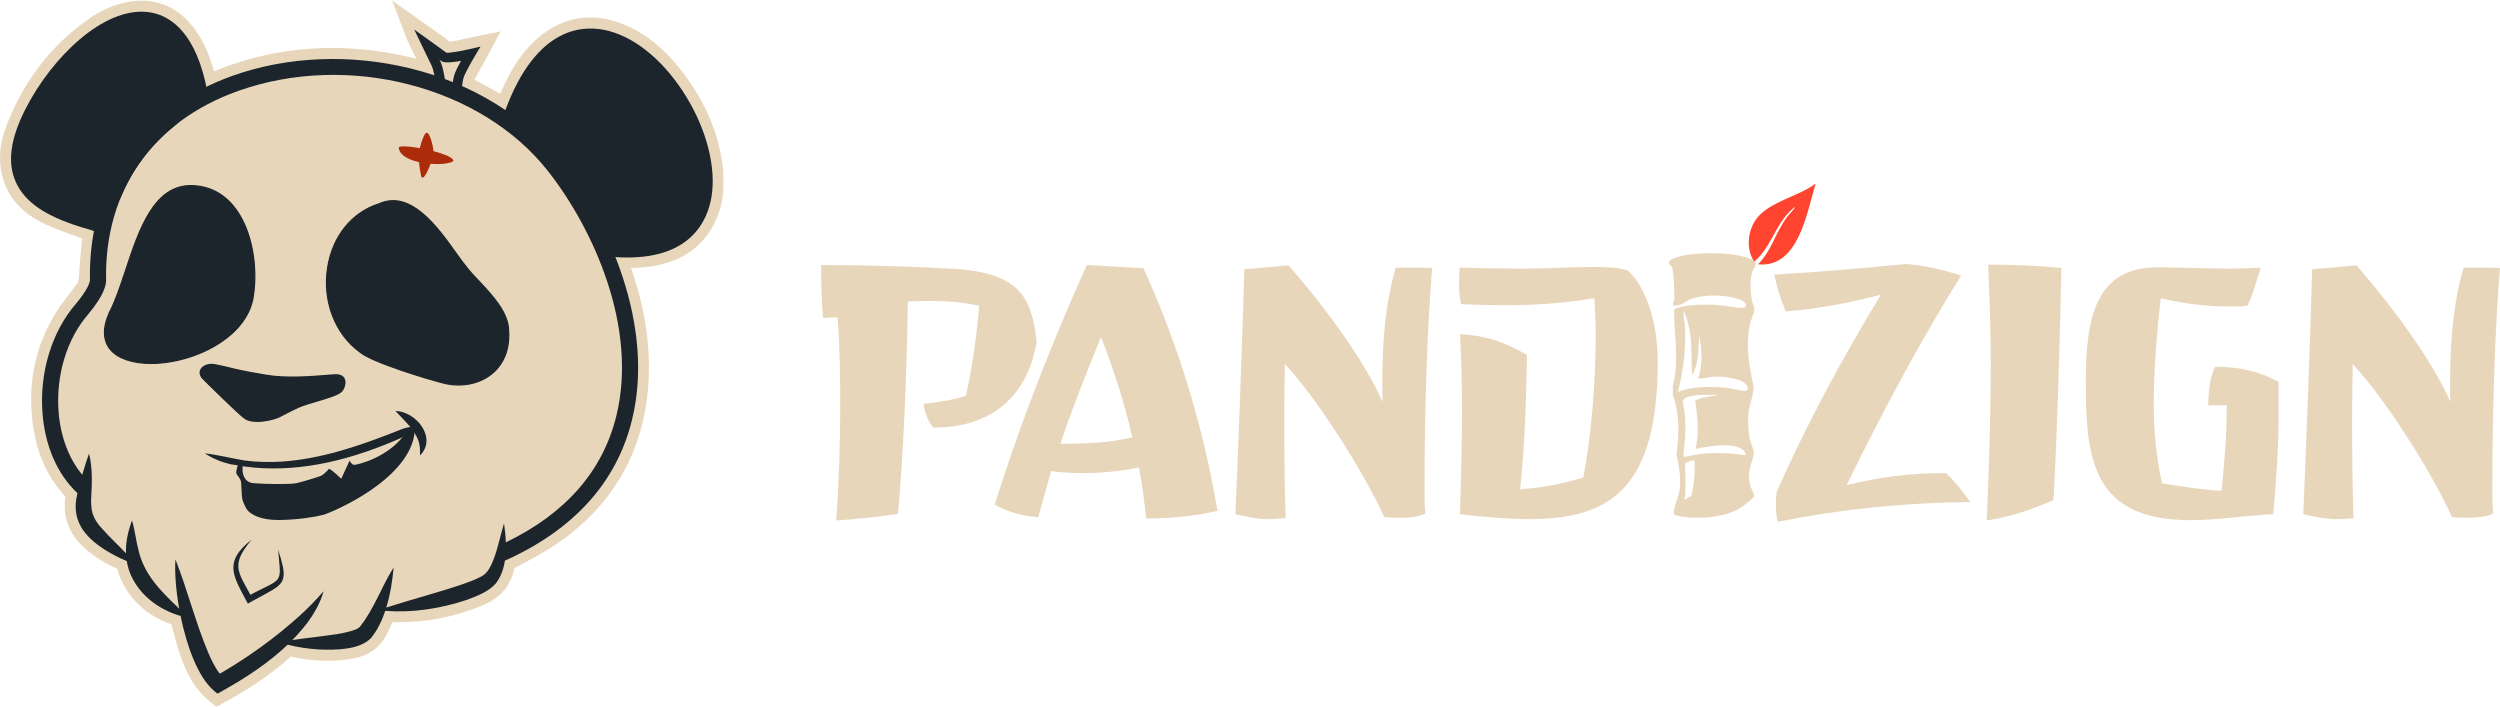<svg xmlns="http://www.w3.org/2000/svg" width="1361" height="385" viewBox="0 0 1361 385" fill="none"><mask id="path-1-outside-1_6364_1977" maskUnits="userSpaceOnUse" x="-1" y="-0.637" width="395" height="386" fill="black"><rect fill="white" x="-1" y="-0.637" width="395" height="386"></rect><path d="M112.306 47.083C152.916 28.734 194.107 27.969 236.553 40.876C234.345 32.212 229.285 25.099 226.041 16.54C227.988 17.917 229.536 19.012 231.08 20.107C232.645 21.217 234.209 22.323 235.768 23.438C236.904 24.25 238.186 24.916 239.138 25.905C241.959 28.849 245.26 29.027 248.949 28.137C252.827 27.199 256.756 26.487 261.214 25.56C260.592 26.723 260.178 27.508 259.749 28.284C257.562 32.249 255.37 36.214 253.193 40.185C252.9 40.719 252.659 41.285 252.455 41.856C250.911 46.198 251.095 46.376 255.145 48.519C261.827 52.054 268.42 55.752 275.065 59.388C277.341 54.527 279.539 49.435 282.077 44.517C285.823 37.262 290.506 30.636 296.738 25.277C309.155 14.602 323.037 12.784 337.945 19.127C350.498 24.47 360.011 33.632 368.001 44.438C377.833 57.743 384.661 72.41 387.183 88.889C388.832 99.643 388.246 110.197 382.966 119.956C376.483 131.941 365.641 137.493 352.654 139.238C346.982 139.997 341.21 139.966 335.187 140.311C335.428 140.977 335.726 141.825 336.04 142.669C343.439 162.542 347.939 182.945 347.212 204.29C345.966 240.899 330.358 269.819 300.359 290.714C293.034 295.816 284.897 299.765 277.064 304.124C275.583 304.946 274.662 305.732 274.332 307.523C272.909 315.218 268.498 320.582 261.293 323.662C246.584 329.953 231.253 333.017 215.257 332.719C213.436 332.687 211.61 332.719 209.914 332.719C208.392 335.945 206.916 339.088 205.414 342.226C202.594 348.119 197.785 351.356 191.485 352.524C180.779 354.514 170.131 353.907 159.572 351.565C157.358 351.073 155.924 351.502 154.276 353.022C143.497 362.943 131.174 370.622 118.396 377.594C110.835 371.737 106.963 363.65 103.955 355.127C101.935 349.392 100.428 343.467 98.895 337.574C98.466 335.93 97.796 335.16 96.189 334.599C85.415 330.833 76.803 324.4 71.722 313.898C70.743 311.876 69.979 309.692 69.529 307.497C69.2 305.894 68.457 305.14 67.06 304.527C60.645 301.704 54.648 298.189 49.478 293.385C42.76 287.142 40.033 279.572 41.734 270.453C41.907 269.515 41.718 268.111 41.117 267.493C31.515 257.63 26.209 245.666 24.137 232.251C20.683 209.874 24.718 189.026 37.642 170.2C40.499 166.041 43.764 162.165 46.71 158.058C48.421 155.675 48.923 152.951 49.065 149.944C49.41 142.553 50.174 135.173 50.928 127.808C51.09 126.189 50.776 125.587 49.201 125.016C41.603 122.266 33.854 119.794 26.57 116.347C16.759 111.701 9.339 104.514 6.822 93.383C5.064 85.62 6.273 78.035 9.051 70.781C17.816 47.874 31.881 28.965 52.157 14.947C57.861 11.003 64.129 8.132 71.021 6.922C84.882 4.487 95.127 10.128 102.599 21.5C107.199 28.504 109.831 36.355 111.704 44.475C111.898 45.318 112.096 46.156 112.316 47.083H112.306ZM275.557 295.187C277.707 294.087 279.492 293.213 281.239 292.28C297.544 283.553 311.724 272.328 322.095 256.808C337.877 233.184 341.132 207.045 336.93 179.577C333.497 157.147 325.298 136.399 314.152 116.745C301.866 95.085 286.42 76.291 264.621 63.599C223.336 39.561 179.654 34.344 133.921 48.12C113.766 54.191 96.153 64.736 82.229 80.812C65.364 100.271 57.944 123.251 57.887 148.729C57.871 154.413 56.5 159.384 53.355 163.956C51.728 166.324 49.996 168.629 48.222 170.886C30.756 193.117 27.491 217.658 36.433 244.11C38.16 249.212 40.902 253.843 44.711 258.211C45.931 254.581 47.029 251.323 48.123 248.06C48.526 248.107 48.934 248.159 49.337 248.207C49.531 254.178 50.478 260.244 49.761 266.105C48.463 276.676 51.54 285.104 59.431 292.065C62.439 294.716 65.134 297.723 67.97 300.556C69.064 294.889 70.089 289.572 71.115 284.25C71.46 284.255 71.806 284.266 72.151 284.271C74.406 292.972 74.909 302.18 79.466 310.21C83.998 318.193 90.345 324.573 96.974 330.78C96.31 322.352 95.661 314.102 95.012 305.852C95.305 305.81 95.593 305.768 95.886 305.726C96.268 306.664 96.697 307.591 97.027 308.55C99.47 315.726 101.736 322.965 104.363 330.073C108.345 340.848 112.536 351.55 116.748 362.241C117.392 363.864 118.632 365.258 119.971 367.337C130.018 360.313 140.033 353.928 149.331 346.626C158.598 339.35 167.138 331.152 175.568 323.74C172.868 332.839 166.562 340.544 159.388 348.428C167.85 347.302 175.578 346.039 183.354 345.311C191.658 344.531 197.728 341.094 201.375 333.263C204.718 326.082 208.658 319.173 212.353 312.159C212.75 311.399 213.279 310.708 213.744 309.99C213.98 310.09 214.215 310.195 214.446 310.294C213.237 316.994 212.023 323.693 210.757 330.681C224.822 326.359 238.536 321.755 252.471 317.989C263.255 315.076 268.823 308.251 270.879 297.702C271.643 293.789 272.962 289.986 274.029 286.136C274.202 286.157 274.374 286.173 274.547 286.193C274.861 289.033 275.175 291.872 275.536 295.187H275.557ZM240.09 33.668C240.577 35.643 241.352 37.639 241.509 39.687C241.754 42.83 243.497 43.998 246.092 44.234C247.536 40.598 248.949 37.042 250.289 33.668H240.09Z"></path></mask><path d="M112.306 47.083C152.916 28.734 194.107 27.969 236.553 40.876C234.345 32.212 229.285 25.099 226.041 16.54C227.988 17.917 229.536 19.012 231.08 20.107C232.645 21.217 234.209 22.323 235.768 23.438C236.904 24.25 238.186 24.916 239.138 25.905C241.959 28.849 245.26 29.027 248.949 28.137C252.827 27.199 256.756 26.487 261.214 25.56C260.592 26.723 260.178 27.508 259.749 28.284C257.562 32.249 255.37 36.214 253.193 40.185C252.9 40.719 252.659 41.285 252.455 41.856C250.911 46.198 251.095 46.376 255.145 48.519C261.827 52.054 268.42 55.752 275.065 59.388C277.341 54.527 279.539 49.435 282.077 44.517C285.823 37.262 290.506 30.636 296.738 25.277C309.155 14.602 323.037 12.784 337.945 19.127C350.498 24.47 360.011 33.632 368.001 44.438C377.833 57.743 384.661 72.41 387.183 88.889C388.832 99.643 388.246 110.197 382.966 119.956C376.483 131.941 365.641 137.493 352.654 139.238C346.982 139.997 341.21 139.966 335.187 140.311C335.428 140.977 335.726 141.825 336.04 142.669C343.439 162.542 347.939 182.945 347.212 204.29C345.966 240.899 330.358 269.819 300.359 290.714C293.034 295.816 284.897 299.765 277.064 304.124C275.583 304.946 274.662 305.732 274.332 307.523C272.909 315.218 268.498 320.582 261.293 323.662C246.584 329.953 231.253 333.017 215.257 332.719C213.436 332.687 211.61 332.719 209.914 332.719C208.392 335.945 206.916 339.088 205.414 342.226C202.594 348.119 197.785 351.356 191.485 352.524C180.779 354.514 170.131 353.907 159.572 351.565C157.358 351.073 155.924 351.502 154.276 353.022C143.497 362.943 131.174 370.622 118.396 377.594C110.835 371.737 106.963 363.65 103.955 355.127C101.935 349.392 100.428 343.467 98.895 337.574C98.466 335.93 97.796 335.16 96.189 334.599C85.415 330.833 76.803 324.4 71.722 313.898C70.743 311.876 69.979 309.692 69.529 307.497C69.2 305.894 68.457 305.14 67.06 304.527C60.645 301.704 54.648 298.189 49.478 293.385C42.76 287.142 40.033 279.572 41.734 270.453C41.907 269.515 41.718 268.111 41.117 267.493C31.515 257.63 26.209 245.666 24.137 232.251C20.683 209.874 24.718 189.026 37.642 170.2C40.499 166.041 43.764 162.165 46.71 158.058C48.421 155.675 48.923 152.951 49.065 149.944C49.41 142.553 50.174 135.173 50.928 127.808C51.09 126.189 50.776 125.587 49.201 125.016C41.603 122.266 33.854 119.794 26.57 116.347C16.759 111.701 9.339 104.514 6.822 93.383C5.064 85.62 6.273 78.035 9.051 70.781C17.816 47.874 31.881 28.965 52.157 14.947C57.861 11.003 64.129 8.132 71.021 6.922C84.882 4.487 95.127 10.128 102.599 21.5C107.199 28.504 109.831 36.355 111.704 44.475C111.898 45.318 112.096 46.156 112.316 47.083H112.306ZM275.557 295.187C277.707 294.087 279.492 293.213 281.239 292.28C297.544 283.553 311.724 272.328 322.095 256.808C337.877 233.184 341.132 207.045 336.93 179.577C333.497 157.147 325.298 136.399 314.152 116.745C301.866 95.085 286.42 76.291 264.621 63.599C223.336 39.561 179.654 34.344 133.921 48.12C113.766 54.191 96.153 64.736 82.229 80.812C65.364 100.271 57.944 123.251 57.887 148.729C57.871 154.413 56.5 159.384 53.355 163.956C51.728 166.324 49.996 168.629 48.222 170.886C30.756 193.117 27.491 217.658 36.433 244.11C38.16 249.212 40.902 253.843 44.711 258.211C45.931 254.581 47.029 251.323 48.123 248.06C48.526 248.107 48.934 248.159 49.337 248.207C49.531 254.178 50.478 260.244 49.761 266.105C48.463 276.676 51.54 285.104 59.431 292.065C62.439 294.716 65.134 297.723 67.97 300.556C69.064 294.889 70.089 289.572 71.115 284.25C71.46 284.255 71.806 284.266 72.151 284.271C74.406 292.972 74.909 302.18 79.466 310.21C83.998 318.193 90.345 324.573 96.974 330.78C96.31 322.352 95.661 314.102 95.012 305.852C95.305 305.81 95.593 305.768 95.886 305.726C96.268 306.664 96.697 307.591 97.027 308.55C99.47 315.726 101.736 322.965 104.363 330.073C108.345 340.848 112.536 351.55 116.748 362.241C117.392 363.864 118.632 365.258 119.971 367.337C130.018 360.313 140.033 353.928 149.331 346.626C158.598 339.35 167.138 331.152 175.568 323.74C172.868 332.839 166.562 340.544 159.388 348.428C167.85 347.302 175.578 346.039 183.354 345.311C191.658 344.531 197.728 341.094 201.375 333.263C204.718 326.082 208.658 319.173 212.353 312.159C212.75 311.399 213.279 310.708 213.744 309.99C213.98 310.09 214.215 310.195 214.446 310.294C213.237 316.994 212.023 323.693 210.757 330.681C224.822 326.359 238.536 321.755 252.471 317.989C263.255 315.076 268.823 308.251 270.879 297.702C271.643 293.789 272.962 289.986 274.029 286.136C274.202 286.157 274.374 286.173 274.547 286.193C274.861 289.033 275.175 291.872 275.536 295.187H275.557ZM240.09 33.668C240.577 35.643 241.352 37.639 241.509 39.687C241.754 42.83 243.497 43.998 246.092 44.234C247.536 40.598 248.949 37.042 250.289 33.668H240.09Z" fill="#E8D6BB"></path><path d="M112.306 47.083C152.916 28.734 194.107 27.969 236.553 40.876C234.345 32.212 229.285 25.099 226.041 16.54C227.988 17.917 229.536 19.012 231.08 20.107C232.645 21.217 234.209 22.323 235.768 23.438C236.904 24.25 238.186 24.916 239.138 25.905C241.959 28.849 245.26 29.027 248.949 28.137C252.827 27.199 256.756 26.487 261.214 25.56C260.592 26.723 260.178 27.508 259.749 28.284C257.562 32.249 255.37 36.214 253.193 40.185C252.9 40.719 252.659 41.285 252.455 41.856C250.911 46.198 251.095 46.376 255.145 48.519C261.827 52.054 268.42 55.752 275.065 59.388C277.341 54.527 279.539 49.435 282.077 44.517C285.823 37.262 290.506 30.636 296.738 25.277C309.155 14.602 323.037 12.784 337.945 19.127C350.498 24.47 360.011 33.632 368.001 44.438C377.833 57.743 384.661 72.41 387.183 88.889C388.832 99.643 388.246 110.197 382.966 119.956C376.483 131.941 365.641 137.493 352.654 139.238C346.982 139.997 341.21 139.966 335.187 140.311C335.428 140.977 335.726 141.825 336.04 142.669C343.439 162.542 347.939 182.945 347.212 204.29C345.966 240.899 330.358 269.819 300.359 290.714C293.034 295.816 284.897 299.765 277.064 304.124C275.583 304.946 274.662 305.732 274.332 307.523C272.909 315.218 268.498 320.582 261.293 323.662C246.584 329.953 231.253 333.017 215.257 332.719C213.436 332.687 211.61 332.719 209.914 332.719C208.392 335.945 206.916 339.088 205.414 342.226C202.594 348.119 197.785 351.356 191.485 352.524C180.779 354.514 170.131 353.907 159.572 351.565C157.358 351.073 155.924 351.502 154.276 353.022C143.497 362.943 131.174 370.622 118.396 377.594C110.835 371.737 106.963 363.65 103.955 355.127C101.935 349.392 100.428 343.467 98.895 337.574C98.466 335.93 97.796 335.16 96.189 334.599C85.415 330.833 76.803 324.4 71.722 313.898C70.743 311.876 69.979 309.692 69.529 307.497C69.2 305.894 68.457 305.14 67.06 304.527C60.645 301.704 54.648 298.189 49.478 293.385C42.76 287.142 40.033 279.572 41.734 270.453C41.907 269.515 41.718 268.111 41.117 267.493C31.515 257.63 26.209 245.666 24.137 232.251C20.683 209.874 24.718 189.026 37.642 170.2C40.499 166.041 43.764 162.165 46.71 158.058C48.421 155.675 48.923 152.951 49.065 149.944C49.41 142.553 50.174 135.173 50.928 127.808C51.09 126.189 50.776 125.587 49.201 125.016C41.603 122.266 33.854 119.794 26.57 116.347C16.759 111.701 9.339 104.514 6.822 93.383C5.064 85.62 6.273 78.035 9.051 70.781C17.816 47.874 31.881 28.965 52.157 14.947C57.861 11.003 64.129 8.132 71.021 6.922C84.882 4.487 95.127 10.128 102.599 21.5C107.199 28.504 109.831 36.355 111.704 44.475C111.898 45.318 112.096 46.156 112.316 47.083H112.306ZM275.557 295.187C277.707 294.087 279.492 293.213 281.239 292.28C297.544 283.553 311.724 272.328 322.095 256.808C337.877 233.184 341.132 207.045 336.93 179.577C333.497 157.147 325.298 136.399 314.152 116.745C301.866 95.085 286.42 76.291 264.621 63.599C223.336 39.561 179.654 34.344 133.921 48.12C113.766 54.191 96.153 64.736 82.229 80.812C65.364 100.271 57.944 123.251 57.887 148.729C57.871 154.413 56.5 159.384 53.355 163.956C51.728 166.324 49.996 168.629 48.222 170.886C30.756 193.117 27.491 217.658 36.433 244.11C38.16 249.212 40.902 253.843 44.711 258.211C45.931 254.581 47.029 251.323 48.123 248.06C48.526 248.107 48.934 248.159 49.337 248.207C49.531 254.178 50.478 260.244 49.761 266.105C48.463 276.676 51.54 285.104 59.431 292.065C62.439 294.716 65.134 297.723 67.97 300.556C69.064 294.889 70.089 289.572 71.115 284.25C71.46 284.255 71.806 284.266 72.151 284.271C74.406 292.972 74.909 302.18 79.466 310.21C83.998 318.193 90.345 324.573 96.974 330.78C96.31 322.352 95.661 314.102 95.012 305.852C95.305 305.81 95.593 305.768 95.886 305.726C96.268 306.664 96.697 307.591 97.027 308.55C99.47 315.726 101.736 322.965 104.363 330.073C108.345 340.848 112.536 351.55 116.748 362.241C117.392 363.864 118.632 365.258 119.971 367.337C130.018 360.313 140.033 353.928 149.331 346.626C158.598 339.35 167.138 331.152 175.568 323.74C172.868 332.839 166.562 340.544 159.388 348.428C167.85 347.302 175.578 346.039 183.354 345.311C191.658 344.531 197.728 341.094 201.375 333.263C204.718 326.082 208.658 319.173 212.353 312.159C212.75 311.399 213.279 310.708 213.744 309.99C213.98 310.09 214.215 310.195 214.446 310.294C213.237 316.994 212.023 323.693 210.757 330.681C224.822 326.359 238.536 321.755 252.471 317.989C263.255 315.076 268.823 308.251 270.879 297.702C271.643 293.789 272.962 289.986 274.029 286.136C274.202 286.157 274.374 286.173 274.547 286.193C274.861 289.033 275.175 291.872 275.536 295.187H275.557ZM240.09 33.668C240.577 35.643 241.352 37.639 241.509 39.687C241.754 42.83 243.497 43.998 246.092 44.234C247.536 40.598 248.949 37.042 250.289 33.668H240.09Z" stroke="#E8D6BB" stroke-width="12" mask="url(#path-1-outside-1_6364_1977)"></path><path d="M54.824 122.364L49.794 120.711C15.792 111.223 -0.11 96.162 17.885 61.114C39.169 19.507 92.001 -19.682 107.427 45.287L108.58 51.468" fill="#1C252C"></path><path d="M53.454 126.542L48.52 124.925C25.96 118.611 13.612 110.566 8.485 98.837C3.876 88.294 5.67 75.299 13.981 59.111C28.124 31.458 56.286 3.656 80.595 6.575C91 7.832 104.852 15.385 111.712 44.278L111.756 44.489L112.908 50.67L104.263 52.279L103.128 46.203C99.979 32.997 93.33 16.968 79.54 15.306C60.173 12.967 34.492 38.308 21.8 63.121C14.773 76.811 13.049 87.344 16.541 95.311C20.463 104.288 31.413 111.014 50.982 116.475L51.167 116.528L56.198 118.181L53.454 126.534V126.542Z" fill="#1C252C"></path><path d="M278.025 64.824L279.098 61.852C326.75 -67.278 452.211 143.818 335 135.544L330.136 134.717" fill="#1C252C"></path><path d="M341.64 140.189C339.432 140.189 337.119 140.11 334.692 139.934L334.27 139.882L329.406 139.055L330.875 130.385L335.527 131.177C360.69 132.891 375.606 124.125 378.658 105.801C383.575 76.266 356.802 32.672 329.265 25.374C305.167 18.991 290.928 42.52 283.223 63.376L282.159 66.313L273.883 63.324L274.956 60.352C292.062 13.996 317.735 13.214 331.508 16.863C346.864 20.934 362.238 34.026 373.689 52.799C384.85 71.096 389.951 91.443 387.321 107.234C385.219 119.869 376.415 140.181 341.631 140.181L341.64 140.189Z" fill="#1C252C"></path><path d="M239.6 43.641C239.6 43.641 238.694 37.257 237.454 34.787C236.214 32.316 232.344 24.227 232.344 24.227C232.344 24.227 240.092 29.757 241.746 31.041C243.399 32.325 256.178 29.335 256.178 29.335C256.178 29.335 250.488 38.875 249.749 41.935C249.01 44.995 248.843 47.466 248.843 47.466" fill="#E8D6BB"></path><path d="M251.465 47.65L246.197 47.298C246.197 47.184 246.381 44.563 247.173 41.319C247.613 39.49 249.345 36.079 250.964 33.133C242.204 34.742 240.788 33.643 240.128 33.133C239.926 32.975 239.627 32.746 239.249 32.474C239.468 32.922 239.662 33.309 239.811 33.608C241.201 36.377 242.107 42.576 242.204 43.271L236.979 44.01C236.654 41.706 235.845 37.477 235.089 35.964C233.857 33.502 230.111 25.694 229.952 25.36L225.528 16.119L233.866 22.072C234.165 22.283 240.884 27.084 243.03 28.701C244.737 28.895 250.735 27.884 255.563 26.758L261.606 25.352L258.431 30.68C256.153 34.496 252.749 40.703 252.3 42.55C251.623 45.337 251.465 47.623 251.465 47.641V47.65Z" fill="#1C252C"></path><path d="M129.813 49.443C83.296 65.938 57.034 103.272 57.737 151.869C58.01 154.885 56.656 160.706 48.142 170.923L48.081 170.993C36.462 184.323 30.411 204.115 31.88 223.96C32.892 237.616 37.518 249.802 44.782 258.437C45.899 254.594 47.122 250.787 48.441 246.918C50.016 253.064 50.165 259.439 49.91 265.55C49.435 274.87 48.599 280.216 55.319 287.479C59.514 292.262 64.149 296.527 68.573 301.178C68.397 295.085 69.708 289.026 71.88 283.346C73.533 288.93 74.026 294.487 75.38 299.411C78.3 312.353 87.087 321.331 96.427 330.255C96.796 330.634 97.174 330.994 97.553 331.363C95.741 321.164 95.028 311.421 95.512 304.528C102.126 321.296 106.418 338.837 113.384 355.341C115.02 359.122 117.06 363.501 119.672 366.745C135.028 357.847 149.567 347.392 162.759 335.54C167.438 331.319 171.862 326.853 176.145 321.85C174.421 328.251 170.983 334.107 167.034 339.417C164.58 342.592 161.932 345.581 159.144 348.43C164.052 347.674 168.898 347.129 173.691 346.522C180.156 345.625 187.588 344.974 193.419 342.75C194.597 342.266 195.406 341.791 196.154 340.903C203.753 331.258 207.649 319.493 214.281 308.898C213.7 315.73 212.53 323.476 210.288 330.739C223.981 326.325 237.737 322.79 251.22 318.253C254.817 317.014 258.44 315.686 261.475 314.103C264.509 312.661 266.083 310.314 267.535 307.254C268.951 304.238 269.997 300.993 270.929 297.678L270.797 297.38C270.877 297.344 270.965 297.3 271.044 297.265C272.187 293.159 273.155 288.947 274.395 284.903C274.852 288.138 275.248 291.664 275.38 295.243C307.869 279.583 328.088 256.502 335.485 226.589C347.473 178.115 322.908 124.33 298.238 93.002C261.985 46.972 189.575 28.235 129.813 49.425V49.443Z" fill="#E8D6BB"></path><path d="M305.141 87.582C285.967 63.243 256.768 45.315 222.924 37.12C190.488 29.26 156.381 30.702 126.874 41.165C76.575 59.005 48.167 99.417 48.95 152.041V152.911C48.756 154.01 47.63 157.818 41.421 165.274C28.317 180.327 21.474 202.511 23.11 224.625C24.456 242.773 31.21 258.23 42.178 268.474C42.133 268.685 42.072 268.887 42.028 269.089C38.686 283.052 45.678 291.933 56.927 299.169C60.797 301.605 64.79 303.724 69.011 305.43C69.301 307.1 69.688 308.771 70.172 310.354C74.49 322.953 85.845 331.764 98.308 335.316C101.632 351.635 107.701 368.324 116.126 375.727L118.369 377.635L121.016 376.167C133.681 369.08 146.082 361.017 156.601 350.976C162.274 352.435 168.061 353.236 173.936 353.587C182.3 353.913 195.669 353.948 202.019 347.318C205.405 343.15 207.894 338.007 209.741 332.529C224.771 333.707 239.758 331.324 254.112 326.576C259.547 324.527 265.932 322.232 270.04 317.493C272.704 313.941 274.164 309.694 274.868 305.227C312.37 288.389 335.642 262.662 344.032 228.74C356.776 177.188 331.06 120.493 305.158 87.599L305.141 87.582ZM335.484 226.603C328.087 256.525 307.867 279.597 275.378 295.256C275.246 291.678 274.85 288.152 274.393 284.916C273.162 288.961 272.186 293.173 271.042 297.279C270.963 297.314 270.875 297.358 270.796 297.393L270.928 297.692C269.996 301.007 268.949 304.251 267.533 307.267C266.091 310.336 264.516 312.684 261.473 314.117C258.439 315.7 254.815 317.027 251.218 318.267C237.735 322.804 223.98 326.339 210.286 330.753C212.529 323.481 213.699 315.735 214.279 308.912C207.648 319.507 203.751 331.271 196.152 340.917C195.414 341.814 194.604 342.28 193.417 342.763C187.586 344.988 180.154 345.639 173.69 346.536C168.897 347.142 164.05 347.687 159.143 348.444C161.931 345.603 164.578 342.605 167.032 339.431C170.981 334.12 174.42 328.264 176.144 321.863C171.86 326.866 167.437 331.333 162.758 335.553C149.565 347.406 135.027 357.861 119.671 366.759C117.059 363.514 115.018 359.135 113.382 355.355C106.417 338.842 102.125 321.309 95.511 304.542C95.027 311.426 95.739 321.177 97.551 331.377C97.173 331.016 96.795 330.647 96.425 330.269C87.076 321.353 78.29 312.367 75.379 299.424C74.024 294.491 73.532 288.935 71.878 283.36C69.706 289.04 68.387 295.089 68.571 301.192C64.147 296.54 59.513 292.285 55.317 287.493C48.598 280.23 49.433 274.875 49.908 265.564C50.163 259.444 50.014 253.078 48.44 246.932C47.12 250.801 45.889 254.617 44.781 258.45C37.516 249.816 32.89 237.638 31.878 223.974C30.41 204.138 36.461 184.337 48.079 171.007L48.141 170.936C56.654 160.719 58.009 154.899 57.736 151.883C57.032 103.285 83.294 65.951 129.811 49.456C189.574 28.266 261.975 46.995 298.236 93.033C322.907 124.361 347.471 178.146 335.484 226.621V226.603Z" fill="#1C252C"></path><path d="M59.487 170.295C71.457 147.443 75.793 100.182 104.579 101.053C133.365 101.923 141.562 137.806 137.974 160.65C132.758 202.626 40.27 213.424 59.487 170.295Z" fill="#1C252C"></path><path d="M82.265 198.184C72.537 198.184 64.419 195.661 60.119 190.816C55.704 185.848 55.378 178.708 59.186 170.162V170.144C62.537 163.769 65.255 155.548 68.14 146.843C75.396 124.923 83.637 100.119 104.586 100.726C113.689 100.998 121.323 104.77 127.26 111.936C138.06 124.958 140.549 146.342 138.298 160.71C136.099 178.444 118.474 190.007 102.722 194.904C95.624 197.111 88.597 198.184 82.256 198.184H82.265ZM59.785 170.443C56.091 178.735 56.381 185.628 60.611 190.376C67.559 198.184 84.789 199.784 102.528 194.271C118.087 189.435 135.483 178.049 137.647 160.613C139.881 146.386 137.427 125.222 126.759 112.359C120.945 105.351 113.478 101.658 104.569 101.385C84.068 100.761 75.95 125.354 68.764 147.055C65.871 155.777 63.144 164.024 59.785 170.443Z" fill="#1C252C"></path><path d="M242.24 208.755C233.849 206.697 202.662 197.377 195.987 191.688C167.799 171.333 173.005 121.47 206.374 110.945C227.464 101.466 244.597 134.289 253.99 145.447C260.032 153.581 276.831 166.576 276.875 179.941C278.537 202.055 260.252 212.764 242.24 208.755Z" fill="#1C252C"></path><path d="M249.661 209.908C247.198 209.908 244.683 209.636 242.167 209.073C233.276 206.892 202.414 197.59 195.774 191.936C182.071 182.035 175.114 163.791 178.069 145.458C180.831 128.347 191.376 115.325 206.275 110.63C223.689 102.804 238.482 123.538 248.289 137.263C250.558 140.437 252.519 143.189 254.243 145.238C255.844 147.392 258.245 149.933 260.778 152.624C268.078 160.361 277.163 169.989 277.198 179.943C277.919 189.527 274.841 197.827 268.526 203.287C263.531 207.605 256.802 209.908 249.661 209.908ZM242.317 208.431C251.904 210.568 261.543 208.458 268.095 202.786C272.449 199.023 277.444 192.006 276.538 179.969C276.503 170.253 267.515 160.731 260.294 153.072C257.743 150.364 255.334 147.814 253.715 145.642C251.983 143.585 250.013 140.833 247.743 137.641C238.069 124.1 223.452 103.622 206.504 111.245C191.807 115.879 181.429 128.708 178.711 145.563C175.791 163.65 182.643 181.649 196.169 191.417C202.748 197.018 233.443 206.251 242.308 208.431H242.317Z" fill="#1C252C"></path><path d="M136.979 293.793C125.326 307.844 129.486 310.991 137.181 325.359L134.772 324.655C137.472 323.161 140.224 321.745 142.977 320.4C145.51 319.125 148.448 317.894 150.497 316.074C152.599 314.122 152.362 311.141 152.23 308.433C152.045 305.417 151.632 302.357 151.412 299.28C152.397 302.208 153.259 305.144 153.936 308.195C154.631 311.352 154.974 315.37 152.494 317.955C150.18 320.479 147.313 321.719 144.508 323.354C141.816 324.822 139.134 326.247 136.487 327.724L134.921 328.603L134.077 327.021C126.293 312.609 122.168 305.408 136.979 293.793Z" fill="#1C252C"></path><path d="M110.109 205.583C111.885 207.517 131.138 226.351 133.117 227.468C137.321 230.8 147.153 228.857 151.419 227.099C153.644 225.982 159.95 222.649 162.299 221.656C168.209 218.921 183.468 215.967 186.045 212.758C188.042 210.261 189.44 203.754 182.149 204.167C178.068 204.29 158.525 206.761 144.981 204.413C125.078 201.063 127.47 200.694 117.215 198.724C111.938 197.52 106.846 201.178 110.1 205.592L110.109 205.583Z" fill="#1C252C"></path><path d="M140.11 229.717C137.26 229.717 134.596 229.207 132.837 227.809C130.796 226.666 111.385 207.63 109.785 205.88L109.758 205.845C108.457 204.078 108.29 202.258 109.301 200.71C110.708 198.565 114.086 197.545 117.322 198.292C121.166 199.031 123.215 199.541 125.378 200.077C128.949 200.965 132.643 201.889 145.062 203.972C155.862 205.845 170.277 204.658 178.026 204.016C179.864 203.867 181.324 203.744 182.142 203.717C185.58 203.533 187.014 204.86 187.603 206.012C188.791 208.325 187.603 211.508 186.39 213.029C184.727 215.104 178.377 216.986 172.23 218.797C168.377 219.931 164.745 221.013 162.485 222.059C160.805 222.771 157.049 224.706 154.305 226.112C153.206 226.684 152.247 227.176 151.614 227.493C148.975 228.583 144.34 229.717 140.11 229.717ZM110.444 205.3C112.274 207.278 131.403 225.998 133.32 227.08C137.401 230.307 147.155 228.372 151.245 226.684C151.843 226.385 152.801 225.893 153.901 225.321C156.654 223.905 160.427 221.953 162.124 221.241C164.428 220.177 168.096 219.096 171.975 217.944C177.709 216.247 184.208 214.33 185.695 212.466C186.733 211.165 187.814 208.342 186.812 206.399C186.126 205.063 184.56 204.447 182.168 204.579C181.359 204.605 179.916 204.72 178.087 204.878C170.303 205.52 155.809 206.716 144.903 204.825C132.458 202.733 128.747 201.809 125.158 200.913C123.004 200.376 120.972 199.875 117.129 199.136C114.217 198.468 111.236 199.33 110.022 201.176C109.231 202.381 109.38 203.841 110.436 205.283L110.444 205.3Z" fill="#1C252C"></path><path d="M225.371 234.554C223.515 260.273 180.472 278.693 175.653 279.933C170.833 281.173 161.431 282.527 152.398 282.65C143.366 282.773 139.039 280.549 136.69 278.939C134.342 277.33 133.718 275.106 132.733 272.881C131.748 270.657 131.994 264.106 131.616 262.128C131.238 260.149 129.514 258.663 129.144 257.679C128.775 256.694 130.006 252.931 130.006 252.931L142.029 254.32L166.11 252.667L189.61 247.91L207.499 241.702L224.65 234.193L225.362 234.554H225.371Z" fill="#1C252C"></path><path d="M151.702 283.101C141.975 283.101 137.824 280.26 136.434 279.311C134.35 277.886 133.541 275.961 132.767 274.106C132.626 273.763 132.476 273.411 132.327 273.068C131.659 271.573 131.535 268.443 131.421 265.682C131.359 264.187 131.307 262.895 131.184 262.209C130.964 261.057 130.216 260.037 129.609 259.22C129.222 258.701 128.888 258.252 128.73 257.83C128.325 256.749 129.372 253.443 129.592 252.792L129.706 252.449L142.081 253.874L166.074 252.221L189.512 247.473L207.349 241.282L224.657 233.703L225.818 234.283L225.801 234.574C223.91 260.837 180.603 279.1 175.748 280.348C170.955 281.579 161.606 282.96 152.397 283.083C152.16 283.083 151.931 283.083 151.702 283.083V283.101ZM130.322 253.408C129.856 254.902 129.354 256.977 129.557 257.523C129.671 257.822 129.97 258.226 130.313 258.692C130.973 259.58 131.79 260.688 132.046 262.042C132.186 262.789 132.239 264.108 132.301 265.638C132.406 268.188 132.529 271.362 133.127 272.699C133.286 273.05 133.435 273.402 133.576 273.754C134.341 275.574 135.053 277.289 136.927 278.572C138.29 279.504 142.432 282.344 152.38 282.204C161.518 282.081 170.788 280.709 175.528 279.496C180.084 278.326 222.758 259.985 224.895 234.802L224.631 234.67L207.665 242.1L189.741 248.317L166.188 253.091L142.054 254.744L130.313 253.399L130.322 253.408Z" fill="#1C252C"></path><path d="M222.176 234.203C214.014 249.045 193.583 253.969 192.343 253.477C191.103 252.984 190.364 251.745 190.364 251.745L185.914 261.39C185.914 261.39 179.485 255.209 179.115 255.824C178.746 256.44 176.398 258.796 175.034 259.412C173.671 260.027 164.771 262.753 161.428 263.492C158.086 264.23 143.988 263.984 137.928 263.492C131.868 262.999 131.622 256.44 131.622 256.44V252.123L143.487 253.301H157.013L177.233 250.232L197.26 244.165L214.726 237.597L222.193 234.203H222.176Z" fill="#E8D6BB"></path><path d="M152.108 264.405C146.954 264.405 141.114 264.193 137.886 263.93C131.51 263.411 131.176 256.526 131.176 256.456V251.629L143.524 252.86H157.007L177.156 249.791L197.121 243.733L214.553 237.174L223.198 233.234L222.556 234.395C214.166 249.633 193.489 254.398 192.178 253.862C191.413 253.554 190.824 253.009 190.454 252.578L186.048 262.118L185.6 261.688C183.084 259.27 180.182 256.702 179.32 256.262C178.634 257.151 176.532 259.19 175.204 259.797C173.779 260.448 164.808 263.174 161.51 263.903C159.953 264.246 156.25 264.378 152.099 264.378L152.108 264.405ZM132.055 252.605V256.438C132.064 256.676 132.363 262.593 137.957 263.05C144.245 263.56 158.168 263.763 161.325 263.05C164.808 262.277 173.568 259.577 174.843 258.997C176.083 258.434 178.379 256.166 178.731 255.585L178.836 255.401L179.118 255.33C179.768 255.216 181.994 257.027 185.767 260.632L190.305 250.793L190.736 251.506C190.736 251.506 191.422 252.622 192.504 253.053C193.955 253.396 212.741 248.71 221.096 235.16L214.887 237.982L197.394 244.559L177.341 250.635L157.06 253.713H143.471L132.046 252.578L132.055 252.605Z" fill="#1C252C"></path><path d="M111.49 246.809C118.948 247.609 125.993 249.543 133.328 250.713C160.382 254.186 187.11 245.894 212.106 236.24C216.732 234.622 221.138 231.852 226.653 232.45C223.522 236.653 218.359 238.333 213.785 240.373C188.456 251.064 160.461 257.791 132.889 253.931C130.663 253.57 127.656 253.016 125.404 252.717C120.488 251.574 115.677 249.543 111.481 246.809H111.49Z" fill="#1C252C"></path><path d="M215.288 223.736C226.511 223.912 238.226 238.49 228.639 247.916C228.709 245.331 228.692 242.957 227.997 240.618C225.816 233.698 220.134 229.117 215.288 223.745V223.736Z" fill="#1C252C"></path><path d="M229.773 95.979C229.263 94.159 228.04 86.088 228.286 83.74C228.533 81.392 231.004 73.109 232.244 72.731C233.484 72.353 235.832 80.522 235.586 83.617C235.375 86.386 230.687 98.274 229.773 95.979Z" fill="#AB2B0A"></path><path d="M230.099 96.711C229.906 96.711 229.563 96.632 229.36 96.139L229.343 96.096C228.833 94.267 227.584 86.142 227.848 83.689C228.05 81.772 230.451 72.812 232.113 72.311C232.298 72.258 232.579 72.25 232.896 72.505C234.374 73.701 236.229 80.928 236.01 83.645C235.842 85.834 232.069 96.412 230.187 96.693C230.161 96.693 230.126 96.693 230.082 96.693L230.099 96.711ZM232.307 73.164C231.498 73.56 229.017 81.121 228.736 83.794C228.499 86.072 229.686 93.888 230.187 95.788C231.392 94.926 234.963 86.248 235.165 83.592C235.42 80.4 233.186 73.489 232.316 73.164H232.307Z" fill="#AB2B0A"></path><path d="M217.507 80.477C219.829 78.744 244.675 83.528 246.363 87.405C242.282 90.518 218.527 89.076 217.507 80.477Z" fill="#AB2B0A"></path><path d="M238.033 89.322C233.16 89.322 227.347 88.487 223.169 86.719C219.475 85.154 217.364 83.018 217.074 80.521L217.048 80.266L217.25 80.116C218.974 78.832 229.554 80.573 236.379 82.394C240.654 83.528 245.931 85.295 246.775 87.221L246.916 87.537L246.643 87.748C245.289 88.777 241.973 89.322 238.05 89.322H238.033ZM217.989 80.714C218.481 83.273 221.234 84.943 223.512 85.911C230.9 89.041 242.624 88.997 245.764 87.265C244.805 86.086 241.296 84.618 236.151 83.246C228.147 81.118 219.739 80.125 217.989 80.723V80.714Z" fill="#AB2B0A"></path><path d="M520.665 146.417C554.993 148.929 561.814 161.829 564.333 186.383C560.196 210.936 544.384 232.803 508.079 232.803C505.56 230.117 503.584 224.918 502.692 219.903C512.042 218.831 519.406 217.575 525.878 215.42C529.288 200.007 531.633 183.696 533.067 166.487C524.26 164.515 515.094 163.8 505.754 163.8C501.975 163.8 498.022 163.984 494.253 164.158C493.536 208.607 491.734 247.143 488.866 279.765C477.724 281.379 466.397 282.635 455.255 283.35C456.689 262.739 457.416 242.486 457.416 221.16C457.416 205.206 457.232 189.436 455.982 172.768C452.203 172.768 449.868 172.951 448.075 173.125C447.174 163.8 447 153.587 447 144.271C471.261 144.271 499.66 145.17 520.685 146.426L520.665 146.417Z" fill="#E8D6BB"></path><path d="M591.645 144.264L622.553 146.051C642.319 189.96 655.079 232.796 662.811 278.144C650.051 281.014 637.116 282.27 623.997 282.27C623.096 274.926 622.204 265.601 620.044 254.489C612.138 256.103 602.071 257.533 590.027 257.533C584.456 257.533 578.527 257.349 572.238 256.46C569.719 265.06 567.568 273.312 565.233 281.555C555.883 280.84 548.161 278.511 541.515 274.742C553.558 236.39 569.186 194.269 591.655 144.264H591.645ZM577.267 241.589C589.485 241.589 604.222 241.231 616.449 238.004C612.67 221.876 607.283 203.411 599.377 183.515C590.928 204.126 583.381 223.307 577.277 241.589H577.267Z" fill="#E8D6BB"></path><path d="M779.672 145.875C777.153 175.444 775.535 221.15 775.535 262.372V271.156C775.535 274.199 775.719 276.528 775.893 279.582C772.657 281.369 767.086 281.911 761.341 281.911C758.647 281.911 755.954 281.727 753.609 281.553C741.391 254.845 716.045 215.777 699.515 198.21C699.331 208.607 699.157 218.106 699.157 227.605C699.157 245.346 699.341 262.198 699.874 282.094C696.463 282.278 693.76 282.635 691.251 282.635C685.137 282.635 680.651 281.737 672.561 279.949C674.721 228.871 676.339 184.237 677.415 146.6L701.492 144.445C721.974 167.743 743.183 197.137 752.708 218.821C752.524 216.666 752.524 215.053 752.524 212.907V206.994C752.524 182.083 755.043 161.645 759.887 145.701H769.954C773.19 145.701 776.601 145.701 779.662 145.885L779.672 145.875Z" fill="#E8D6BB"></path><path d="M867.958 162.364C851.061 165.05 837.225 166.133 819.077 166.133C811.345 166.133 803.439 165.949 795.359 165.591C794.816 162.19 794.283 158.779 794.283 155.378C794.283 151.976 794.467 148.923 794.642 145.695C806.685 146.053 818.544 146.237 830.045 146.237C841.546 146.237 855.207 145.338 867.067 145.338C874.799 145.338 881.62 145.695 885.941 147.126C893.673 153.58 902.47 171.138 902.47 196.774C902.47 265.777 876.775 282.629 832.564 282.629C821.064 282.629 809.204 281.557 794.826 279.943C795.368 260.945 795.901 241.948 795.901 222.951C795.901 208.968 795.543 195.17 794.826 181.902C811.539 182.801 820.879 187.459 831.305 193.198C830.762 223.666 829.687 247.147 827.526 266.328C841.003 265.429 850.528 263.284 861.854 260.056C866.35 237.832 868.685 207.181 868.685 182.627C868.685 175.283 868.326 168.287 867.968 162.374L867.958 162.364Z" fill="#E8D6BB"></path><path d="M1072.66 273.313C1036.53 273.67 1001.49 277.255 967.704 284.067C967.162 281.198 966.803 278.154 966.803 274.926C966.803 271.158 966.987 268.655 967.52 267.041C984.234 229.578 1002.38 196.067 1023.95 160.401C1006.33 165.059 989.621 168.112 972.19 169.542C969.497 163.271 967.336 156.459 965.902 149.472C990.881 148.042 1013.35 146.071 1037.61 143.732C1047.32 144.447 1057.2 146.602 1067.63 150.004C1047.68 182.085 1027.01 219.548 1005.27 264.171C1022.52 259.688 1040.49 257.543 1059.36 257.543C1063.5 261.311 1067.81 266.5 1072.67 273.313H1072.66Z" fill="#E8D6BB"></path><path d="M1081.61 283.343C1082.87 252.875 1083.77 225.268 1083.77 198.028C1083.77 178.847 1083.05 160.749 1082.34 144.08C1096.36 144.08 1109.65 144.621 1122.24 145.868C1121.16 192.83 1120.07 232.97 1117.92 272.22C1104.99 277.96 1092.95 281.719 1081.62 283.333L1081.61 283.343Z" fill="#E8D6BB"></path><path d="M1176.3 162.364C1174.14 181.545 1172.52 200.9 1172.52 220.081C1172.52 235.136 1173.95 249.476 1177.02 263.1C1187.44 264.888 1198.04 266.502 1209.37 267.226C1211.16 251.273 1212.24 236.044 1212.24 220.622H1202.18C1202.18 212.196 1203.44 204.495 1205.96 199.653C1221.24 199.653 1231.48 203.055 1240.46 207.896V227.434C1240.46 245.002 1239.02 262.385 1237.58 279.953C1223.2 280.494 1207.56 283.18 1192.47 283.18C1138.92 283.18 1135.5 249.659 1135.5 207.548C1135.5 171.341 1141.79 145.531 1174.5 145.531C1188.16 145.531 1200.55 146.246 1214.21 146.246C1218.71 146.246 1224.28 146.063 1230.74 145.705C1228.58 152.16 1226.6 160.219 1223.55 166.316C1222.12 166.5 1220.67 166.857 1219.41 166.857H1215.1C1200.55 166.857 1189.58 165.427 1176.29 162.374L1176.3 162.364Z" fill="#E8D6BB"></path><path d="M1361 145.875C1358.48 175.444 1356.86 221.15 1356.86 262.372V271.156C1356.86 274.199 1357.05 276.528 1357.22 279.582C1353.98 281.369 1348.41 281.911 1342.67 281.911C1339.97 281.911 1337.27 281.727 1334.94 281.553C1322.72 254.845 1297.37 215.777 1280.84 198.21C1280.66 208.607 1280.48 218.106 1280.48 227.605C1280.48 245.346 1280.67 262.198 1281.2 282.094C1277.79 282.278 1275.09 282.635 1272.58 282.635C1266.46 282.635 1261.98 281.737 1253.89 279.949C1256.05 228.871 1257.67 184.237 1258.74 146.6L1282.82 144.445C1303.3 167.743 1324.51 197.137 1334.03 218.821C1333.85 216.666 1333.85 215.053 1333.85 212.907V206.994C1333.85 182.083 1336.37 161.645 1341.22 145.701H1351.29C1354.53 145.701 1357.94 145.701 1361 145.885V145.875Z" fill="#E8D6BB"></path><path fill-rule="evenodd" clip-rule="evenodd" d="M953.001 141.015C941.054 135.546 906.794 137.604 908.625 143.643V143.653C908.688 143.848 909.007 144.12 909.353 144.414C909.759 144.76 910.201 145.136 910.311 145.46C911.106 147.789 911.668 160.138 911.464 163.124C911.454 163.26 911.357 163.522 911.239 163.842C910.895 164.772 910.369 166.194 911.27 166.438C914.489 166.301 915.724 165.506 917.197 164.558C918.212 163.905 919.34 163.178 921.308 162.544C932.044 159.085 949.61 161.578 950.482 165.829C950.988 168.307 947.156 167.712 942.087 166.926C939.682 166.552 937 166.136 934.369 165.984C928.149 165.626 915.756 165.762 911.377 168.458C911.349 172.902 911.64 177.363 911.931 181.826C912.55 191.327 913.17 200.839 910.718 210.221L910.641 214.917C914.642 225.691 914.042 236.794 912.695 247.655C914.177 253.81 915.107 260.101 914.4 266.305C914.171 268.324 913.421 270.554 912.709 272.671C911.734 275.57 910.83 278.255 911.435 279.891C911.9 281.137 919.584 281.823 922.093 281.823C926.664 281.823 928.572 281.823 930.459 281.619C932.172 281.433 933.866 281.079 937.518 280.403C946.537 278.732 952.738 272.526 954.86 270.403C954.922 270.341 954.981 270.283 955.036 270.228C955.278 269.986 954.923 269.233 954.387 268.097C953.532 266.287 952.218 263.503 952.129 260.256C952.028 256.581 952.894 253.847 953.655 251.45C954.351 249.252 954.958 247.338 954.648 245.239C954.603 244.948 954.379 244.346 954.08 243.543C953.475 241.918 952.563 239.469 952.206 237.103C951.77 234.214 951.586 228.184 951.819 225.276C952 223.002 952.64 220.637 953.264 218.325C954.039 215.459 954.791 212.677 954.619 210.26C951.77 196.944 949.203 183.02 954.968 169.946L955.007 167.52C953.04 162.621 952.613 155.78 953.272 150.813C953.608 148.267 954.512 146.635 955.175 145.438C956.253 143.493 956.691 142.702 953.001 141.015ZM917.227 177.128C917.992 189.148 916.568 201.179 913.526 213.016L913.952 213.267C920.221 210.378 931.654 210.291 939.366 211.074C941.37 211.279 943.356 211.679 945.125 212.036C949.523 212.923 952.577 213.539 951.216 210.204C949.782 206.687 940.432 204.996 934.9 205.015C932.592 205.025 930.371 205.391 928.509 205.698L928.509 205.698C926.782 205.983 925.365 206.217 924.474 206.068C926.955 198.454 926.703 190.549 924.978 182.838C924.886 184.195 924.83 185.566 924.774 186.943L924.774 186.943C924.534 192.828 924.289 198.82 921.219 204.309C920.983 201.247 920.932 198.151 920.881 195.044C920.741 186.514 920.599 177.891 916.636 169.59C916.165 169.424 916.777 173.827 917.078 175.991L917.078 175.991C917.161 176.588 917.221 177.015 917.227 177.128ZM928.458 214.955C923.274 214.984 914.67 215.602 916.269 219.7L916.259 219.69C918.342 229.275 917.49 238.938 916.375 248.514C916.664 248.885 918.392 248.524 920.601 248.062C922.248 247.717 924.164 247.317 925.948 247.123C934.077 246.244 942.448 246.669 950.461 247.828C949.221 239.943 931.558 242.494 923.003 244.408C925.212 235.672 924.156 226.811 922.848 218.018C923.022 217.728 926.849 216.559 927.576 216.395C928.876 216.099 930.713 215.84 932.232 215.627L932.232 215.626C935.578 215.155 937.375 214.902 928.458 214.955ZM916.869 272.161C917.796 269.305 917.587 262.447 917.437 257.57C917.351 254.756 917.285 252.602 917.469 252.255C917.731 251.772 921.229 250.477 922.488 250.632C922.886 257.048 922.227 263.445 920.909 269.793L916.869 272.161Z" fill="#E8D6BB"></path><path d="M988.418 99.93C983.535 116.434 978.864 146.109 957.074 143.886C965.009 135.702 966.017 127.247 973.255 117.632C973.603 117.178 977.779 112.82 977.024 112.733C966.676 120.831 964.36 134.91 954.952 142.418C950.282 135.325 951.464 125.256 956.435 118.821C963.449 109.728 979.339 106.858 988.428 99.93H988.418Z" fill="#FF4430"></path></svg>